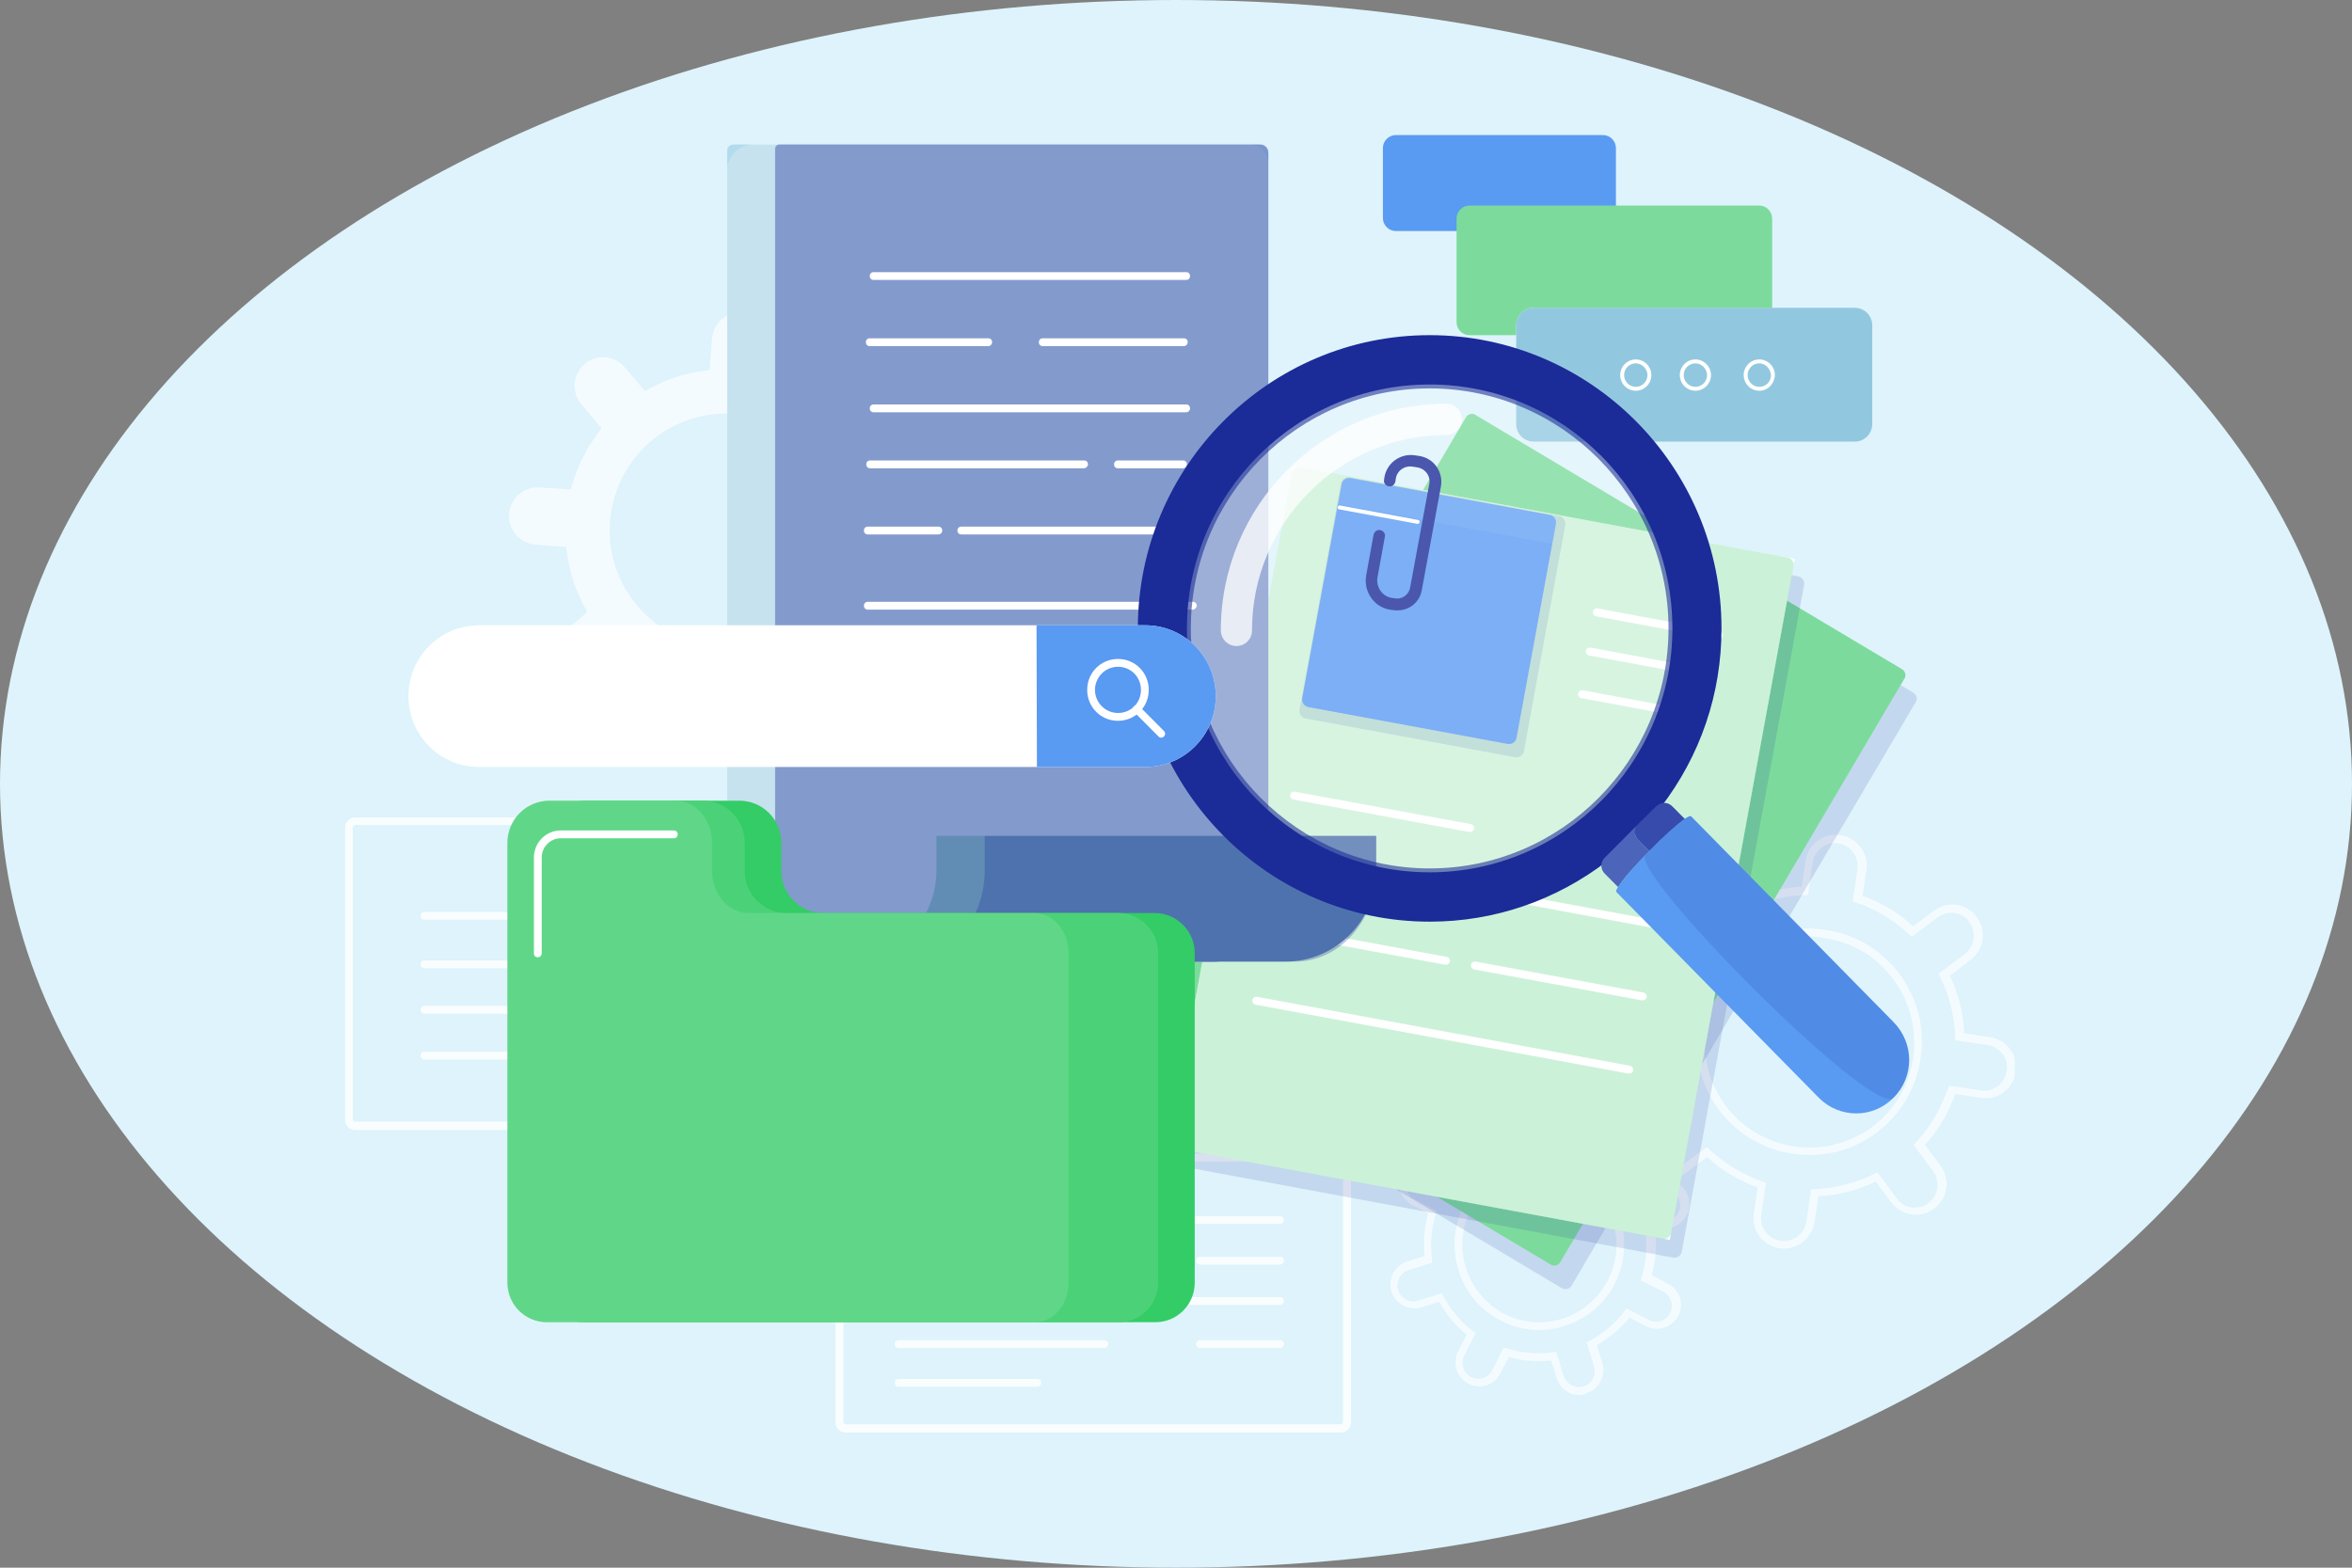 <svg width="255" height="170" viewBox="0 0 255 170" fill="none" xmlns="http://www.w3.org/2000/svg">
<rect x="0" y="0" width="255" height="170" fill="#808080" stroke="none"/>
<ellipse cx="127.5" cy="85" rx="127.5" ry="85" fill="#DEF3FB"/>
<g clip-path="url(#clip0_102_13753)">
<g opacity="0.66">
<path d="M99.369 56.002L95.99 55.747C95.737 53.2 94.934 50.822 93.709 48.7L96.286 46.492C97.595 45.388 97.722 43.392 96.624 42.119C95.525 40.803 93.54 40.675 92.273 41.779L89.696 43.987C87.795 42.416 85.556 41.27 83.106 40.633L83.359 37.236C83.486 35.538 82.219 34.052 80.529 33.882C78.797 33.755 77.319 35.028 77.192 36.727L76.939 40.123C74.404 40.378 72.039 41.185 69.927 42.416L67.73 39.826C66.632 38.51 64.646 38.383 63.379 39.486C62.069 40.59 61.943 42.586 63.041 43.859L65.238 46.449C63.675 48.36 62.534 50.61 61.901 53.072L58.521 52.86C56.831 52.733 55.353 54.007 55.184 55.705C55.057 57.403 56.325 58.889 58.014 59.059L61.394 59.314C61.647 61.861 62.45 64.239 63.675 66.362L61.098 68.569C59.788 69.673 59.662 71.669 60.76 72.942C61.858 74.258 63.844 74.386 65.111 73.282L67.688 71.074C69.588 72.645 71.827 73.791 74.277 74.428L74.024 77.825C73.897 79.523 75.165 81.009 76.854 81.179C78.544 81.306 80.022 80.033 80.191 78.334L80.445 74.938C82.979 74.683 85.345 73.876 87.457 72.645L89.654 75.235C90.752 76.551 92.737 76.678 94.004 75.575C95.314 74.471 95.441 72.475 94.343 71.202L92.146 68.612C93.709 66.701 94.849 64.451 95.483 61.989L98.862 62.243C100.552 62.371 102.031 61.097 102.2 59.399C102.368 57.615 101.101 56.129 99.369 56.002ZM77.741 70.14C70.814 69.588 65.618 63.517 66.125 56.554C66.674 49.591 72.715 44.369 79.642 44.878C86.57 45.43 91.766 51.502 91.259 58.465C90.752 65.427 84.669 70.65 77.741 70.14Z" fill="white"/>
<path d="M171.223 151.275C170.801 151.275 170.421 151.19 170.04 150.978C169.449 150.638 168.984 150.129 168.773 149.449L168.182 147.539C166.619 147.709 165.056 147.581 163.577 147.157L162.648 148.94C162.014 150.214 160.451 150.723 159.184 150.044C158.593 149.704 158.128 149.195 157.917 148.515C157.706 147.836 157.79 147.157 158.086 146.52L159.015 144.737C157.79 143.76 156.819 142.529 156.016 141.17L154.115 141.765C152.763 142.189 151.327 141.425 150.863 140.066C150.651 139.387 150.736 138.708 151.031 138.071C151.369 137.477 151.876 137.01 152.552 136.797L154.453 136.203C154.284 134.632 154.411 133.061 154.833 131.575L153.059 130.641C152.468 130.301 152.003 129.792 151.792 129.113C151.581 128.433 151.665 127.754 151.961 127.117C152.299 126.523 152.806 126.056 153.482 125.843C154.157 125.631 154.833 125.716 155.467 126.013L157.241 126.947C158.213 125.716 159.438 124.74 160.789 123.933L160.198 122.022C159.776 120.664 160.536 119.22 161.888 118.753C162.564 118.541 163.239 118.626 163.873 118.923C164.464 119.263 164.929 119.772 165.14 120.451L165.732 122.362C167.295 122.192 168.858 122.32 170.336 122.744L171.265 120.961C171.899 119.687 173.462 119.178 174.729 119.857C175.997 120.494 176.504 122.065 175.828 123.339L174.898 125.122C176.123 126.098 177.095 127.329 177.898 128.688L179.798 128.094C180.474 127.881 181.15 127.966 181.784 128.263C182.375 128.603 182.84 129.113 183.051 129.792C183.473 131.151 182.713 132.594 181.361 133.061L179.46 133.655C179.629 135.226 179.503 136.797 179.08 138.283L180.854 139.217C182.122 139.854 182.629 141.425 181.953 142.699C181.615 143.293 181.108 143.76 180.432 143.972C179.756 144.185 179.08 144.1 178.447 143.803L176.672 142.869C175.701 144.1 174.476 145.076 173.124 145.883L173.716 147.794C173.927 148.473 173.842 149.152 173.547 149.789C173.209 150.383 172.702 150.85 172.026 151.063C171.73 151.233 171.477 151.275 171.223 151.275ZM168.731 146.605L169.534 149.195C169.66 149.619 169.956 150.001 170.378 150.214C170.801 150.426 171.265 150.468 171.688 150.341C172.11 150.214 172.49 149.916 172.702 149.492C172.913 149.067 172.955 148.6 172.828 148.176L172.026 145.586L172.322 145.416C173.8 144.609 175.11 143.548 176.123 142.189L176.335 141.892L178.742 143.123C179.165 143.336 179.629 143.378 180.052 143.251C180.474 143.123 180.854 142.826 181.066 142.402C181.488 141.552 181.192 140.491 180.305 140.066L177.898 138.835L177.982 138.496C178.489 136.882 178.616 135.184 178.404 133.528L178.362 133.188L180.939 132.382C181.868 132.085 182.375 131.108 182.079 130.217C181.953 129.792 181.657 129.41 181.235 129.198C180.812 128.985 180.348 128.943 179.925 129.07L177.348 129.877L177.179 129.58C176.377 128.094 175.321 126.778 173.969 125.759L173.673 125.546L174.898 123.126C175.321 122.277 175.025 121.216 174.138 120.791C173.293 120.367 172.237 120.664 171.815 121.555L170.59 123.975L170.252 123.89C168.646 123.381 166.957 123.254 165.309 123.466L164.971 123.508L164.169 120.918C164.042 120.494 163.746 120.112 163.324 119.9C162.902 119.687 162.437 119.645 162.014 119.772C161.085 120.069 160.578 121.046 160.874 121.937L161.677 124.527L161.381 124.697C159.902 125.504 158.593 126.565 157.579 127.924L157.368 128.221L154.96 126.99C154.538 126.778 154.073 126.735 153.65 126.862C153.228 126.99 152.848 127.287 152.637 127.712C152.425 128.136 152.383 128.603 152.51 129.028C152.637 129.452 152.932 129.834 153.355 130.047L155.763 131.278L155.678 131.618C155.171 133.231 155.044 134.929 155.256 136.585L155.298 136.925L152.721 137.731C152.299 137.859 151.919 138.156 151.707 138.58C151.496 139.005 151.454 139.472 151.581 139.897C151.876 140.831 152.848 141.34 153.735 141.043L156.312 140.236L156.481 140.533C157.283 142.019 158.339 143.336 159.691 144.355L159.987 144.567L158.762 146.987C158.551 147.411 158.508 147.879 158.635 148.303C158.762 148.728 159.057 149.11 159.48 149.322C160.325 149.747 161.381 149.449 161.803 148.558L163.028 146.138L163.366 146.223C164.971 146.732 166.661 146.86 168.309 146.647L168.731 146.605ZM166.872 144.227C165.436 144.227 163.958 143.888 162.648 143.166C160.451 142.019 158.846 140.109 158.128 137.731C157.368 135.396 157.621 132.891 158.72 130.684C159.86 128.476 161.761 126.862 164.127 126.141C166.45 125.376 168.942 125.631 171.139 126.735C173.335 127.881 174.941 129.792 175.659 132.17C176.419 134.505 176.166 137.01 175.067 139.217C173.927 141.425 172.026 143.038 169.66 143.76C168.773 144.1 167.844 144.227 166.872 144.227ZM166.915 126.608C166.07 126.608 165.225 126.735 164.38 126.99C162.268 127.669 160.536 129.155 159.48 131.108C158.466 133.104 158.255 135.354 158.931 137.519C159.607 139.642 161.085 141.383 163.028 142.444C165.014 143.463 167.252 143.675 169.407 142.996C171.519 142.317 173.251 140.831 174.307 138.878C175.321 136.882 175.532 134.632 174.856 132.467C174.18 130.344 172.702 128.603 170.759 127.542C169.534 126.905 168.224 126.608 166.915 126.608Z" fill="white"/>
<path d="M193.4 135.396C193.231 135.396 193.062 135.396 192.936 135.354C191.119 135.099 189.852 133.401 190.148 131.575L190.57 128.773C188.543 128.051 186.684 126.947 185.079 125.461L182.84 127.16C182.122 127.712 181.277 127.924 180.39 127.796C179.503 127.669 178.742 127.202 178.193 126.48C177.095 124.994 177.391 122.914 178.869 121.81L181.108 120.112C180.179 118.159 179.629 116.036 179.545 113.871L176.757 113.446C174.941 113.191 173.673 111.493 173.969 109.667C174.096 108.776 174.56 108.012 175.278 107.46C175.997 106.908 176.884 106.695 177.729 106.823L180.517 107.247C181.235 105.209 182.333 103.341 183.811 101.728L182.122 99.478C181.573 98.756 181.361 97.864 181.488 97.015C181.615 96.124 182.079 95.359 182.798 94.808C183.516 94.256 184.361 94.043 185.248 94.171C186.135 94.298 186.895 94.765 187.444 95.487L189.134 97.737C191.077 96.803 193.189 96.251 195.344 96.166L195.766 93.364C196.019 91.538 197.709 90.265 199.525 90.562C200.413 90.689 201.173 91.156 201.722 91.878C202.271 92.6 202.482 93.491 202.356 94.341L201.933 97.143C203.961 97.864 205.82 98.968 207.425 100.454L209.664 98.756C211.142 97.652 213.212 97.949 214.31 99.435C215.409 100.921 215.113 103.002 213.634 104.106L211.396 105.804C212.325 107.757 212.874 109.88 212.959 112.045L215.747 112.47C217.563 112.724 218.83 114.423 218.534 116.248C218.281 118.074 216.591 119.348 214.775 119.05L211.987 118.626C211.269 120.664 210.171 122.532 208.692 124.145L210.382 126.395C211.48 127.881 211.184 129.962 209.706 131.066C208.988 131.618 208.101 131.83 207.256 131.702C206.369 131.575 205.608 131.108 205.059 130.386L203.37 128.136C201.426 129.07 199.314 129.622 197.16 129.707L196.738 132.509C196.442 134.207 195.006 135.396 193.4 135.396ZM185.079 124.4L185.332 124.655C187.022 126.226 188.965 127.372 191.119 128.136L191.457 128.263L190.95 131.745C190.739 133.104 191.711 134.377 193.062 134.547C194.414 134.759 195.681 133.783 195.85 132.424L196.357 128.943H196.695C198.976 128.858 201.173 128.306 203.243 127.287L203.539 127.117L205.651 129.962C206.031 130.514 206.622 130.853 207.256 130.938C207.889 131.023 208.565 130.853 209.072 130.471C210.171 129.665 210.382 128.094 209.579 126.99L207.467 124.145L207.72 123.89C209.283 122.192 210.424 120.239 211.184 118.074L211.311 117.734L214.775 118.244C216.127 118.456 217.394 117.479 217.563 116.121C217.774 114.762 216.803 113.489 215.451 113.319L211.987 112.809V112.47C211.902 110.177 211.353 107.969 210.339 105.889L210.171 105.592L213.001 103.469C214.099 102.662 214.31 101.091 213.508 99.987C213.127 99.435 212.536 99.096 211.902 99.011C211.269 98.926 210.593 99.096 210.086 99.478L207.256 101.601L207.002 101.346C205.313 99.775 203.37 98.586 201.215 97.864L200.877 97.737L201.384 94.256C201.469 93.619 201.3 92.939 200.919 92.43C200.539 91.878 199.948 91.538 199.314 91.454C197.963 91.241 196.695 92.218 196.526 93.576L196.019 97.058H195.681C193.4 97.143 191.204 97.695 189.134 98.714L188.838 98.883L186.726 96.039C186.346 95.487 185.755 95.147 185.121 95.062C184.487 94.977 183.811 95.147 183.304 95.529C182.755 95.911 182.417 96.506 182.333 97.143C182.248 97.779 182.417 98.459 182.798 98.968L184.91 101.813L184.656 102.068C183.093 103.766 181.911 105.719 181.192 107.884L181.066 108.224L177.602 107.714C176.968 107.629 176.292 107.799 175.785 108.181C175.236 108.564 174.898 109.158 174.814 109.795C174.603 111.153 175.574 112.427 176.926 112.597L180.39 113.106V113.446C180.474 115.739 181.023 117.946 182.037 120.027L182.206 120.324L179.376 122.447C178.827 122.829 178.489 123.423 178.404 124.06C178.32 124.697 178.489 125.376 178.869 125.886C179.249 126.438 179.841 126.777 180.474 126.862C181.108 126.947 181.784 126.777 182.291 126.395L185.079 124.4ZM196.146 125.249C192.429 125.249 188.754 123.551 186.346 120.324C182.333 114.89 183.431 107.205 188.838 103.129C191.457 101.176 194.668 100.327 197.92 100.836C201.131 101.303 204.003 103.002 205.946 105.634C207.889 108.266 208.734 111.493 208.227 114.762C207.763 117.989 206.073 120.876 203.454 122.829C201.257 124.485 198.723 125.249 196.146 125.249ZM196.146 101.558C193.696 101.558 191.373 102.322 189.387 103.851C184.361 107.629 183.304 114.805 187.064 119.857C190.824 124.909 197.963 125.928 202.989 122.192C205.439 120.367 207.002 117.692 207.425 114.677C207.847 111.663 207.087 108.648 205.27 106.186C203.454 103.723 200.793 102.153 197.794 101.728C197.244 101.601 196.695 101.558 196.146 101.558Z" fill="white"/>
</g>
<g opacity="0.81">
<path d="M138.781 137.137H130.122C129.868 137.137 129.699 136.967 129.699 136.712C129.699 136.458 129.868 136.288 130.122 136.288H138.781C139.035 136.288 139.204 136.458 139.204 136.712C139.204 136.925 138.992 137.137 138.781 137.137Z" fill="white"/>
<path d="M138.781 146.18H130.122C129.868 146.18 129.699 146.01 129.699 145.756C129.699 145.501 129.868 145.331 130.122 145.331H138.781C139.035 145.331 139.204 145.501 139.204 145.756C139.204 146.01 138.992 146.18 138.781 146.18Z" fill="white"/>
<path d="M145.329 155.351H91.723C91.09 155.351 90.583 154.841 90.583 154.204V126.268C90.583 125.631 91.09 125.122 91.723 125.122H145.329C145.962 125.122 146.469 125.631 146.469 126.268V154.204C146.469 154.841 145.962 155.351 145.329 155.351ZM91.723 125.928C91.555 125.928 91.428 126.056 91.428 126.225V154.162C91.428 154.332 91.555 154.459 91.723 154.459H145.329C145.498 154.459 145.624 154.332 145.624 154.162V126.225C145.624 126.056 145.498 125.928 145.329 125.928H91.723Z" fill="white"/>
<path opacity="0.66" d="M145.329 155.351H91.723C91.09 155.351 90.583 154.841 90.583 154.204V126.268C90.583 125.631 91.09 125.122 91.723 125.122H145.329C145.962 125.122 146.469 125.631 146.469 126.268V154.204C146.469 154.841 145.962 155.351 145.329 155.351ZM91.723 125.928C91.555 125.928 91.428 126.056 91.428 126.225V154.162C91.428 154.332 91.555 154.459 91.723 154.459H145.329C145.498 154.459 145.624 154.332 145.624 154.162V126.225C145.624 126.056 145.498 125.928 145.329 125.928H91.723Z" fill="white"/>
<path d="M138.781 132.721H97.426C97.173 132.721 97.004 132.552 97.004 132.297C97.004 132.042 97.173 131.872 97.426 131.872H138.781C139.035 131.872 139.204 132.042 139.204 132.297C139.204 132.552 138.992 132.721 138.781 132.721Z" fill="white"/>
<path d="M138.781 141.51H97.426C97.173 141.51 97.004 141.34 97.004 141.085C97.004 140.831 97.173 140.661 97.426 140.661H138.781C139.035 140.661 139.204 140.831 139.204 141.085C139.204 141.34 138.992 141.51 138.781 141.51Z" fill="white"/>
<path d="M119.73 137.137H97.426C97.173 137.137 97.004 136.967 97.004 136.712C97.004 136.458 97.173 136.288 97.426 136.288H119.73C119.983 136.288 120.152 136.458 120.152 136.712C120.152 136.925 119.941 137.137 119.73 137.137Z" fill="white"/>
<path d="M119.73 146.18H97.426C97.173 146.18 97.004 146.01 97.004 145.756C97.004 145.501 97.173 145.331 97.426 145.331H119.73C119.983 145.331 120.152 145.501 120.152 145.756C120.152 146.01 119.941 146.18 119.73 146.18Z" fill="white"/>
<path d="M112.464 150.383H97.426C97.173 150.383 97.004 150.213 97.004 149.959C97.004 149.704 97.173 149.534 97.426 149.534H112.464C112.718 149.534 112.887 149.704 112.887 149.959C112.887 150.213 112.676 150.383 112.464 150.383Z" fill="white"/>
</g>
<g opacity="0.81">
<path d="M55.733 109.922H46.017C45.764 109.922 45.595 109.752 45.595 109.498C45.595 109.243 45.764 109.073 46.017 109.073H55.775C56.029 109.073 56.198 109.243 56.198 109.498C56.156 109.752 55.986 109.922 55.733 109.922Z" fill="white"/>
<path d="M55.733 99.732H46.017C45.764 99.732 45.595 99.563 45.595 99.308C45.595 99.053 45.764 98.883 46.017 98.883H55.775C56.029 98.883 56.198 99.053 56.198 99.308C56.156 99.563 55.986 99.732 55.733 99.732Z" fill="white"/>
<path d="M98.947 122.532H38.541C37.907 122.532 37.4 122.022 37.4 121.385V89.798C37.4 89.161 37.907 88.651 38.541 88.651H98.947C99.581 88.651 100.087 89.161 100.087 89.798V121.385C100.087 121.98 99.581 122.532 98.947 122.532ZM38.541 89.458C38.372 89.458 38.245 89.585 38.245 89.755V121.343C38.245 121.513 38.372 121.64 38.541 121.64H98.947C99.116 121.64 99.243 121.513 99.243 121.343V89.755C99.243 89.585 99.116 89.458 98.947 89.458H38.541Z" fill="white"/>
<path opacity="0.66" d="M98.947 122.532H38.541C37.907 122.532 37.4 122.022 37.4 121.385V89.798C37.4 89.161 37.907 88.651 38.541 88.651H98.947C99.581 88.651 100.087 89.161 100.087 89.798V121.385C100.087 121.98 99.581 122.532 98.947 122.532ZM38.541 89.458C38.372 89.458 38.245 89.585 38.245 89.755V121.343C38.245 121.513 38.372 121.64 38.541 121.64H98.947C99.116 121.64 99.243 121.513 99.243 121.343V89.755C99.243 89.585 99.116 89.458 98.947 89.458H38.541Z" fill="white"/>
<path d="M92.484 114.89H46.017C45.764 114.89 45.595 114.72 45.595 114.465C45.595 114.21 45.764 114.04 46.017 114.04H92.484C92.737 114.04 92.906 114.21 92.906 114.465C92.906 114.677 92.695 114.89 92.484 114.89Z" fill="white"/>
<path d="M92.484 104.997H46.017C45.764 104.997 45.595 104.827 45.595 104.573C45.595 104.318 45.764 104.148 46.017 104.148H92.484C92.737 104.148 92.906 104.318 92.906 104.573C92.906 104.785 92.695 104.997 92.484 104.997Z" fill="white"/>
<path d="M92.484 109.922H67.434C67.181 109.922 67.012 109.752 67.012 109.498C67.012 109.243 67.181 109.073 67.434 109.073H92.484C92.737 109.073 92.906 109.243 92.906 109.498C92.906 109.752 92.695 109.922 92.484 109.922Z" fill="white"/>
<path d="M92.484 99.732H67.434C67.181 99.732 67.012 99.563 67.012 99.308C67.012 99.053 67.181 98.883 67.434 98.883H92.484C92.737 98.883 92.906 99.053 92.906 99.308C92.906 99.563 92.695 99.732 92.484 99.732Z" fill="white"/>
<path d="M92.484 95.02H75.587C75.334 95.02 75.165 94.85 75.165 94.595C75.165 94.341 75.334 94.171 75.587 94.171H92.484C92.737 94.171 92.906 94.341 92.906 94.595C92.906 94.85 92.695 95.02 92.484 95.02Z" fill="white"/>
</g>
<path opacity="0.14" d="M169.322 139.684L123.109 112.13C122.729 111.918 122.602 111.408 122.856 111.069L160.156 47.808C160.367 47.426 160.874 47.298 161.212 47.553L207.425 75.108C207.805 75.32 207.932 75.829 207.678 76.169L170.378 139.43C170.167 139.769 169.703 139.897 169.322 139.684Z" fill="#1B2B97"/>
<path d="M168.14 137.137L121.884 109.583C121.504 109.37 121.377 108.861 121.631 108.521L158.931 45.261C159.142 44.879 159.649 44.751 159.987 45.006L206.2 72.56C206.58 72.772 206.707 73.282 206.453 73.622L169.153 136.882C168.984 137.222 168.478 137.349 168.14 137.137Z" fill="#7CDB9C"/>
<path opacity="0.14" d="M181.404 136.373L128.559 126.565C128.136 126.48 127.841 126.056 127.925 125.631L141.189 53.327C141.274 52.903 141.696 52.605 142.118 52.69L194.963 62.498C195.386 62.583 195.681 63.007 195.597 63.432L182.333 135.736C182.248 136.16 181.826 136.458 181.404 136.373Z" fill="#1B2B97"/>
<path d="M140.206 50.52L126.659 124.379L181.036 134.455L194.584 60.596L140.206 50.52Z" fill="white"/>
<path opacity="0.39" d="M180.263 134.335L127.418 124.527C126.996 124.442 126.7 124.018 126.784 123.593L140.049 51.289C140.133 50.865 140.555 50.568 140.978 50.653L193.823 60.46C194.245 60.545 194.541 60.969 194.456 61.394L181.192 133.698C181.108 134.122 180.685 134.42 180.263 134.335Z" fill="#7CDB9C"/>
<path d="M186.346 69.291C186.304 69.291 186.304 69.291 186.261 69.291L173.04 66.829C172.828 66.786 172.659 66.574 172.702 66.319C172.744 66.107 172.955 65.937 173.209 65.979L186.43 68.442C186.642 68.484 186.811 68.697 186.768 68.951C186.726 69.164 186.557 69.291 186.346 69.291Z" fill="white"/>
<path d="M185.586 73.537C185.543 73.537 185.543 73.537 185.501 73.537L172.279 71.074C172.068 71.032 171.899 70.82 171.941 70.565C171.984 70.352 172.195 70.183 172.448 70.225L185.67 72.688C185.881 72.73 186.05 72.942 186.008 73.197C185.966 73.409 185.797 73.537 185.586 73.537Z" fill="white"/>
<path d="M184.741 78.165C184.699 78.165 184.699 78.165 184.656 78.165L171.434 75.702C171.223 75.659 171.054 75.447 171.097 75.192C171.139 74.98 171.35 74.81 171.603 74.853L184.825 77.315C185.036 77.358 185.205 77.57 185.163 77.825C185.121 78.037 184.952 78.165 184.741 78.165Z" fill="white"/>
<path opacity="0.14" d="M164.253 82.113L141.569 77.91C141.105 77.825 140.809 77.4 140.893 76.933L145.371 52.436C145.456 51.969 145.878 51.672 146.343 51.756L169.027 55.96C169.491 56.044 169.787 56.469 169.703 56.936L165.225 81.434C165.183 81.858 164.718 82.198 164.253 82.113Z" fill="#1B2B97"/>
<path d="M163.451 80.669L141.865 76.678C141.4 76.594 141.105 76.169 141.189 75.702L145.456 52.52C145.54 52.053 145.962 51.756 146.427 51.841L168.013 55.832C168.478 55.917 168.773 56.342 168.689 56.809L164.422 79.99C164.338 80.457 163.915 80.754 163.451 80.669Z" fill="#599AF2"/>
<path opacity="0.07" d="M168.266 58.974L144.991 54.644L145.413 52.436C145.498 51.969 145.92 51.672 146.385 51.756L168.055 55.79C168.478 55.875 168.773 56.299 168.689 56.724L168.266 58.974Z" fill="#ECF1F7"/>
<path d="M151.496 66.192C151.327 66.192 151.158 66.192 150.989 66.149L150.651 66.107C148.962 65.81 147.821 64.154 148.117 62.413L148.919 57.998C149.004 57.658 149.3 57.403 149.637 57.488C149.975 57.531 150.229 57.87 150.144 58.21L149.342 62.625C149.173 63.644 149.849 64.663 150.863 64.833L151.2 64.876C152.003 65.045 152.763 64.493 152.89 63.687L154.96 52.478C155.129 51.672 154.58 50.865 153.735 50.695L153.186 50.61C152.299 50.44 151.454 51.035 151.327 51.926L151.285 52.223C151.2 52.563 150.905 52.818 150.567 52.733C150.229 52.69 149.975 52.351 150.06 52.011L150.102 51.714C150.398 50.143 151.876 49.124 153.439 49.379L153.988 49.464C155.509 49.761 156.481 51.204 156.227 52.733L154.157 63.941C153.946 65.3 152.806 66.192 151.496 66.192Z" fill="#1B2B97"/>
<path d="M153.693 56.809L145.202 55.238C145.075 55.238 144.991 55.111 145.033 54.983C145.075 54.856 145.16 54.771 145.287 54.813L153.735 56.384C153.862 56.384 153.946 56.512 153.904 56.639C153.904 56.724 153.819 56.809 153.693 56.809Z" fill="white"/>
<path d="M179.545 100.667C179.503 100.667 179.503 100.667 179.46 100.667L139.035 93.194C138.823 93.152 138.655 92.939 138.697 92.685C138.739 92.472 138.95 92.303 139.204 92.345L179.629 99.817C179.841 99.86 180.01 100.072 179.967 100.327C179.925 100.539 179.714 100.667 179.545 100.667Z" fill="white"/>
<path d="M176.63 116.418C176.588 116.418 176.588 116.418 176.546 116.418L136.12 108.946C135.909 108.903 135.74 108.691 135.782 108.436C135.824 108.224 136.036 108.054 136.289 108.097L176.715 115.569C176.926 115.611 177.095 115.824 177.053 116.078C177.01 116.291 176.841 116.418 176.63 116.418Z" fill="white"/>
<path d="M156.776 104.615C156.734 104.615 156.734 104.615 156.692 104.615L137.598 101.091C137.387 101.049 137.218 100.836 137.261 100.582C137.303 100.369 137.514 100.2 137.767 100.242L156.861 103.766C157.072 103.808 157.241 104.021 157.199 104.275C157.157 104.445 156.988 104.615 156.776 104.615Z" fill="white"/>
<path d="M159.395 90.222C159.353 90.222 159.353 90.222 159.311 90.222L140.217 86.698C140.006 86.656 139.837 86.444 139.88 86.189C139.922 85.977 140.133 85.807 140.386 85.849L159.48 89.373C159.691 89.416 159.86 89.628 159.818 89.883C159.776 90.095 159.607 90.222 159.395 90.222Z" fill="white"/>
<path d="M178.109 108.479C178.066 108.479 178.066 108.479 178.024 108.479L159.818 105.125C159.607 105.082 159.438 104.87 159.48 104.615C159.522 104.403 159.733 104.233 159.987 104.275L178.193 107.63C178.404 107.672 178.573 107.884 178.531 108.139C178.489 108.351 178.278 108.479 178.109 108.479Z" fill="white"/>
<path d="M173.8 25.051H151.327C150.567 25.051 149.933 24.414 149.933 23.65V16.05C149.933 15.286 150.567 14.649 151.327 14.649H173.8C174.56 14.649 175.194 15.286 175.194 16.05V23.608C175.236 24.414 174.603 25.051 173.8 25.051Z" fill="#599AF2"/>
<path d="M190.739 36.345H159.311C158.551 36.345 157.917 35.708 157.917 34.944V23.692C157.917 22.928 158.551 22.291 159.311 22.291H190.739C191.499 22.291 192.133 22.928 192.133 23.692V34.944C192.133 35.708 191.499 36.345 190.739 36.345Z" fill="#7CDB9C"/>
<path d="M166.281 33.373H201.088C202.145 33.373 202.989 34.222 202.989 35.283V45.982C202.989 47.044 202.145 47.893 201.088 47.893H166.281C165.225 47.893 164.38 47.044 164.38 45.982V35.283C164.38 34.222 165.225 33.373 166.281 33.373Z" fill="white"/>
<path opacity="0.74" d="M166.281 33.373H201.088C202.145 33.373 202.989 34.222 202.989 35.283V45.982C202.989 47.044 202.145 47.893 201.088 47.893H166.281C165.225 47.893 164.38 47.044 164.38 45.982V35.283C164.38 34.222 165.225 33.373 166.281 33.373Z" fill="#6CB5D4"/>
<path d="M190.739 42.373C189.81 42.373 189.049 41.609 189.049 40.675C189.049 39.741 189.81 38.977 190.739 38.977C191.668 38.977 192.429 39.741 192.429 40.675C192.387 41.609 191.668 42.373 190.739 42.373ZM190.739 39.401C190.063 39.401 189.472 39.953 189.472 40.675C189.472 41.354 190.021 41.949 190.739 41.949C191.457 41.949 192.006 41.397 192.006 40.675C191.964 39.996 191.415 39.401 190.739 39.401Z" fill="white"/>
<path d="M183.811 42.373C182.882 42.373 182.122 41.609 182.122 40.675C182.122 39.741 182.882 38.977 183.811 38.977C184.741 38.977 185.501 39.741 185.501 40.675C185.501 41.609 184.741 42.373 183.811 42.373ZM183.811 39.401C183.136 39.401 182.544 39.953 182.544 40.675C182.544 41.354 183.093 41.949 183.811 41.949C184.487 41.949 185.079 41.397 185.079 40.675C185.079 39.996 184.487 39.401 183.811 39.401Z" fill="white"/>
<path d="M177.348 42.373C176.419 42.373 175.659 41.609 175.659 40.675C175.659 39.741 176.419 38.977 177.348 38.977C178.278 38.977 179.038 39.741 179.038 40.675C179.038 41.609 178.278 42.373 177.348 42.373ZM177.348 39.401C176.672 39.401 176.081 39.953 176.081 40.675C176.081 41.354 176.63 41.949 177.348 41.949C178.024 41.949 178.616 41.397 178.616 40.675C178.616 39.996 178.024 39.401 177.348 39.401Z" fill="white"/>
<path d="M81.628 15.668H135.529C136.627 15.668 137.514 16.56 137.514 17.664V97.482C137.514 101.261 134.473 104.318 130.713 104.318H93.286C85.303 104.318 78.84 97.822 78.84 89.798V18.47C78.84 16.942 80.107 15.668 81.628 15.668Z" fill="white"/>
<path opacity="0.39" d="M79.515 15.668H136.458C137.049 15.668 137.514 16.135 137.514 16.73V97.779C137.514 101.388 134.599 104.275 131.051 104.275H92.019C84.754 104.275 78.84 98.331 78.84 91.029V16.347C78.84 15.965 79.135 15.668 79.515 15.668Z" fill="#6CB5D4"/>
<path opacity="0.39" d="M84.5 15.668H136.669C137.134 15.668 137.514 16.05 137.514 16.517V98.034C137.514 101.516 134.726 104.318 131.262 104.318H97.004C89.865 104.318 84.035 98.501 84.035 91.284V16.135C84.035 15.88 84.247 15.668 84.5 15.668Z" fill="#1B2B97"/>
<path d="M92.23 104.275H139.373C144.78 104.275 149.215 99.86 149.215 94.383V90.647H101.524V94.383C101.524 99.69 97.426 103.978 92.23 104.275Z" fill="#618DB5"/>
<g opacity="0.28">
<path d="M98.482 104.275H140.429C145.244 104.275 149.173 99.86 149.173 94.383V90.647H106.762V94.383C106.762 99.69 103.087 103.978 98.482 104.275Z" fill="#1B2B97"/>
</g>
<path d="M128.601 80.457H94.723C94.469 80.457 94.3 80.287 94.3 80.033C94.3 79.778 94.469 79.608 94.723 79.608H128.601C128.854 79.608 129.023 79.778 129.023 80.033C129.023 80.245 128.854 80.457 128.601 80.457Z" fill="white"/>
<path d="M129.319 66.107H94.089C93.835 66.107 93.667 65.937 93.667 65.682C93.667 65.427 93.835 65.258 94.089 65.258H129.319C129.572 65.258 129.741 65.427 129.741 65.682C129.741 65.894 129.53 66.107 129.319 66.107Z" fill="white"/>
<path d="M111.662 73.282H93.667C93.413 73.282 93.244 73.112 93.244 72.857C93.244 72.603 93.413 72.433 93.667 72.433H111.662C111.915 72.433 112.084 72.603 112.084 72.857C112.084 73.07 111.915 73.282 111.662 73.282Z" fill="white"/>
<path d="M110.31 73.282H95.018C94.765 73.282 94.596 73.112 94.596 72.857C94.596 72.603 94.765 72.433 95.018 72.433H110.31C110.563 72.433 110.732 72.603 110.732 72.857C110.732 73.07 110.521 73.282 110.31 73.282Z" fill="white"/>
<path d="M117.533 50.78H94.343C94.089 50.78 93.92 50.61 93.92 50.355C93.92 50.101 94.089 49.931 94.343 49.931H117.533C117.787 49.931 117.956 50.101 117.956 50.355C117.956 50.568 117.745 50.78 117.533 50.78Z" fill="white"/>
<path d="M128.263 50.78H121.208C120.955 50.78 120.786 50.61 120.786 50.355C120.786 50.101 120.955 49.931 121.208 49.931H128.263C128.516 49.931 128.685 50.101 128.685 50.355C128.685 50.568 128.516 50.78 128.263 50.78Z" fill="white"/>
<path d="M129.319 57.955H104.227C103.974 57.955 103.805 57.785 103.805 57.531C103.805 57.276 103.974 57.106 104.227 57.106H129.319C129.572 57.106 129.741 57.276 129.741 57.531C129.741 57.785 129.53 57.955 129.319 57.955Z" fill="white"/>
<path d="M101.735 57.955H94.089C93.835 57.955 93.667 57.785 93.667 57.531C93.667 57.276 93.835 57.106 94.089 57.106H101.735C101.988 57.106 102.157 57.276 102.157 57.531C102.157 57.785 101.946 57.955 101.735 57.955Z" fill="white"/>
<path d="M128.601 44.709H94.723C94.469 44.709 94.3 44.539 94.3 44.284C94.3 44.029 94.469 43.859 94.723 43.859H128.601C128.854 43.859 129.023 44.029 129.023 44.284C129.023 44.496 128.854 44.709 128.601 44.709Z" fill="white"/>
<path d="M128.601 30.358H94.723C94.469 30.358 94.3 30.188 94.3 29.934C94.3 29.679 94.469 29.509 94.723 29.509H128.601C128.854 29.509 129.023 29.679 129.023 29.934C129.023 30.188 128.854 30.358 128.601 30.358Z" fill="white"/>
<path d="M107.142 37.533H94.3C94.047 37.533 93.878 37.364 93.878 37.109C93.878 36.854 94.047 36.684 94.3 36.684H107.142C107.395 36.684 107.564 36.854 107.564 37.109C107.564 37.321 107.395 37.533 107.142 37.533Z" fill="white"/>
<path d="M128.347 37.533H113.056C112.802 37.533 112.633 37.364 112.633 37.109C112.633 36.854 112.802 36.684 113.056 36.684H128.347C128.601 36.684 128.77 36.854 128.77 37.109C128.77 37.321 128.601 37.533 128.347 37.533Z" fill="white"/>
<path opacity="0.21" d="M155.002 95.02C169.77 95.02 181.742 82.987 181.742 68.145C181.742 53.302 169.77 41.27 155.002 41.27C140.235 41.27 128.263 53.302 128.263 68.145C128.263 82.987 140.235 95.02 155.002 95.02Z" fill="white"/>
<path opacity="0.76" d="M134.05 70.055C133.121 70.055 132.36 69.291 132.36 68.357C132.36 54.813 143.343 43.775 156.819 43.775C157.748 43.775 158.508 44.539 158.508 45.473C158.508 46.407 157.748 47.171 156.819 47.171C145.202 47.171 135.74 56.681 135.74 68.357C135.74 69.334 134.979 70.055 134.05 70.055Z" fill="white"/>
<path opacity="0.58" d="M155.002 95.869C139.795 95.869 127.418 83.429 127.418 68.145C127.418 52.86 139.795 40.42 155.002 40.42C170.209 40.42 182.586 52.86 182.586 68.145C182.586 83.429 170.209 95.869 155.002 95.869ZM155.002 42.119C140.724 42.119 129.108 53.794 129.108 68.145C129.108 82.495 140.724 94.171 155.002 94.171C169.28 94.171 180.897 82.495 180.897 68.145C180.897 53.794 169.28 42.119 155.002 42.119Z" fill="#1B2B97"/>
<path d="M179.587 87.378C179.629 87.335 179.672 87.293 179.714 87.293C183.769 81.986 186.219 75.362 186.219 68.145C186.219 50.822 172.237 36.769 155.002 36.769C137.767 36.769 123.785 50.822 123.785 68.145C123.785 85.467 137.767 99.52 155.002 99.52C162.141 99.52 168.731 97.1 173.969 93.024L177.56 89.416L179.587 87.378ZM155.002 95.02C140.217 95.02 128.263 83.005 128.263 68.145C128.263 53.285 140.217 41.27 155.002 41.27C169.787 41.27 181.742 53.285 181.742 68.145C181.742 82.962 169.787 95.02 155.002 95.02Z" fill="#1B2B97"/>
<path d="M155.002 99.945C137.556 99.945 123.363 85.679 123.363 68.145C123.363 50.61 137.556 36.345 155.002 36.345C172.448 36.345 186.642 50.61 186.642 68.145C186.642 75.235 184.361 81.943 180.052 87.547L179.967 87.632C179.925 87.675 179.883 87.675 179.883 87.717L174.265 93.364C168.689 97.652 162.014 99.945 155.002 99.945ZM155.002 37.194C138.021 37.194 124.208 51.077 124.208 68.145C124.208 85.212 138.021 99.096 155.002 99.096C161.803 99.096 168.309 96.888 173.716 92.727L179.291 87.123C179.334 87.08 179.376 87.038 179.418 86.996C183.6 81.561 185.797 75.023 185.797 68.145C185.797 51.077 171.984 37.194 155.002 37.194ZM155.002 95.444C140.006 95.444 127.841 83.217 127.841 68.145C127.841 53.073 140.006 40.845 155.002 40.845C169.998 40.845 182.164 53.073 182.164 68.145C182.164 83.217 169.998 95.444 155.002 95.444ZM155.002 41.694C140.513 41.694 128.685 53.54 128.685 68.145C128.685 82.707 140.471 94.595 155.002 94.595C169.491 94.595 181.319 82.75 181.319 68.145C181.319 53.54 169.534 41.694 155.002 41.694Z" fill="#1B2B97"/>
<path d="M178.827 92.303L177.602 91.071C177.137 90.604 177.137 89.84 177.602 89.373L174.011 92.982L173.969 93.024C173.504 93.491 173.504 94.256 173.969 94.723L175.447 96.209C175.87 95.444 177.306 93.831 178.827 92.303Z" fill="#4C65BA"/>
<path d="M177.602 89.373C177.137 89.84 177.137 90.604 177.602 91.071L178.827 92.303C180.305 90.817 181.826 89.416 182.671 88.821L181.277 87.42C180.854 86.996 180.179 86.953 179.714 87.335C179.672 87.378 179.629 87.42 179.587 87.42L177.602 89.373Z" fill="#4C65BA"/>
<path opacity="0.43" d="M177.602 89.373C177.137 89.84 177.137 90.604 177.602 91.071L178.827 92.303C180.305 90.817 181.826 89.416 182.671 88.821L181.277 87.42C180.854 86.996 180.179 86.953 179.714 87.335C179.672 87.378 179.629 87.42 179.587 87.42L177.602 89.373Z" fill="#1B2B97"/>
<path d="M205.313 110.856L183.347 88.524C183.262 88.439 183.009 88.566 182.671 88.779C181.826 89.373 180.263 90.774 178.827 92.26C177.306 93.789 175.912 95.402 175.405 96.209C175.236 96.463 175.194 96.676 175.236 96.718L197.202 119.05C199.441 121.301 203.074 121.301 205.27 119.05C207.552 116.8 207.552 113.149 205.313 110.856Z" fill="#599AF2"/>
<path opacity="0.14" d="M205.313 110.856L183.347 88.524C183.051 88.227 180.559 90.477 178.404 92.685C176.588 94.595 203.074 121.301 205.313 119.05C207.552 116.8 207.552 113.149 205.313 110.856Z" fill="#1B2B97"/>
<path d="M124.165 83.174H51.931C47.707 83.174 44.285 79.735 44.285 75.49C44.285 71.244 47.707 67.805 51.931 67.805H124.165C128.39 67.805 131.811 71.244 131.811 75.49C131.811 79.735 128.39 83.174 124.165 83.174Z" fill="white"/>
<path d="M124.165 83.174H112.422L112.38 67.805H124.165C128.39 67.805 131.811 71.244 131.811 75.49C131.811 79.735 128.39 83.174 124.165 83.174Z" fill="#599AF2"/>
<path d="M121.208 78.165C119.35 78.165 117.871 76.678 117.871 74.81C117.871 72.942 119.35 71.456 121.208 71.456C123.067 71.456 124.546 72.942 124.546 74.81C124.546 75.702 124.208 76.551 123.574 77.188C122.94 77.825 122.096 78.165 121.208 78.165ZM121.208 72.305C119.815 72.305 118.716 73.452 118.716 74.81C118.716 76.212 119.857 77.315 121.208 77.315C121.884 77.315 122.518 77.061 122.983 76.594C123.447 76.126 123.701 75.49 123.701 74.81C123.701 73.409 122.602 72.305 121.208 72.305Z" fill="white"/>
<path d="M125.897 79.99C125.771 79.99 125.686 79.948 125.602 79.863L122.94 77.188C122.771 77.018 122.771 76.763 122.94 76.594C123.109 76.424 123.363 76.424 123.532 76.594L126.193 79.268C126.362 79.438 126.362 79.693 126.193 79.863C126.109 79.948 126.024 79.99 125.897 79.99Z" fill="white"/>
<path d="M125.221 99.011H89.273C86.739 99.011 84.711 96.973 84.711 94.425V91.411C84.711 88.864 82.684 86.826 80.149 86.826H63.548C61.013 86.826 58.986 88.864 58.986 91.411V103.256V116.885V139.09C58.986 141.468 60.887 143.378 63.252 143.378H125.264C127.629 143.378 129.53 141.468 129.53 139.09V103.256C129.488 100.921 127.545 99.011 125.221 99.011Z" fill="#33CC66"/>
<path d="M121.251 99.011H85.303C82.768 99.011 80.74 96.973 80.74 94.425V91.411C80.74 88.864 78.713 86.826 76.178 86.826H59.577C57.043 86.826 55.015 88.864 55.015 91.411V103.256V116.885V139.09C55.015 141.468 56.916 143.378 59.281 143.378H121.293C123.659 143.378 125.559 141.468 125.559 139.09V103.256C125.517 100.921 123.616 99.011 121.251 99.011Z" fill="#33CC66"/>
<path opacity="0.12" d="M121.251 99.011H85.303C82.768 99.011 80.74 96.973 80.74 94.425V91.411C80.74 88.864 78.713 86.826 76.178 86.826H59.577C57.043 86.826 55.015 88.864 55.015 91.411V103.256V116.885V139.09C55.015 141.468 56.916 143.378 59.281 143.378H121.293C123.659 143.378 125.559 141.468 125.559 139.09V103.256C125.517 100.921 123.616 99.011 121.251 99.011Z" fill="white"/>
<path opacity="0.12" d="M112.126 99.011H81.121C78.966 99.011 77.192 96.973 77.192 94.425V91.411C77.192 88.864 75.418 86.826 73.264 86.826H58.944C56.747 86.826 55.015 88.864 55.015 91.411V103.256V116.885V139.09C55.015 141.468 56.662 143.378 58.69 143.378H112.169C114.196 143.378 115.844 141.468 115.844 139.09V103.256C115.801 100.921 114.154 99.011 112.126 99.011Z" fill="white"/>
<path d="M58.31 103.808C58.056 103.808 57.888 103.639 57.888 103.384V92.982C57.888 91.368 59.197 90.052 60.802 90.052H73.052C73.306 90.052 73.475 90.222 73.475 90.477C73.475 90.732 73.306 90.901 73.052 90.901H60.802C59.662 90.901 58.732 91.835 58.732 92.982V103.384C58.732 103.596 58.563 103.808 58.31 103.808Z" fill="white"/>
</g>
<defs>
<clipPath id="clip0_102_13753">
<rect width="181.05" height="140.702" fill="white" transform="translate(37.4 14.649)"/>
</clipPath>
</defs>
</svg>
